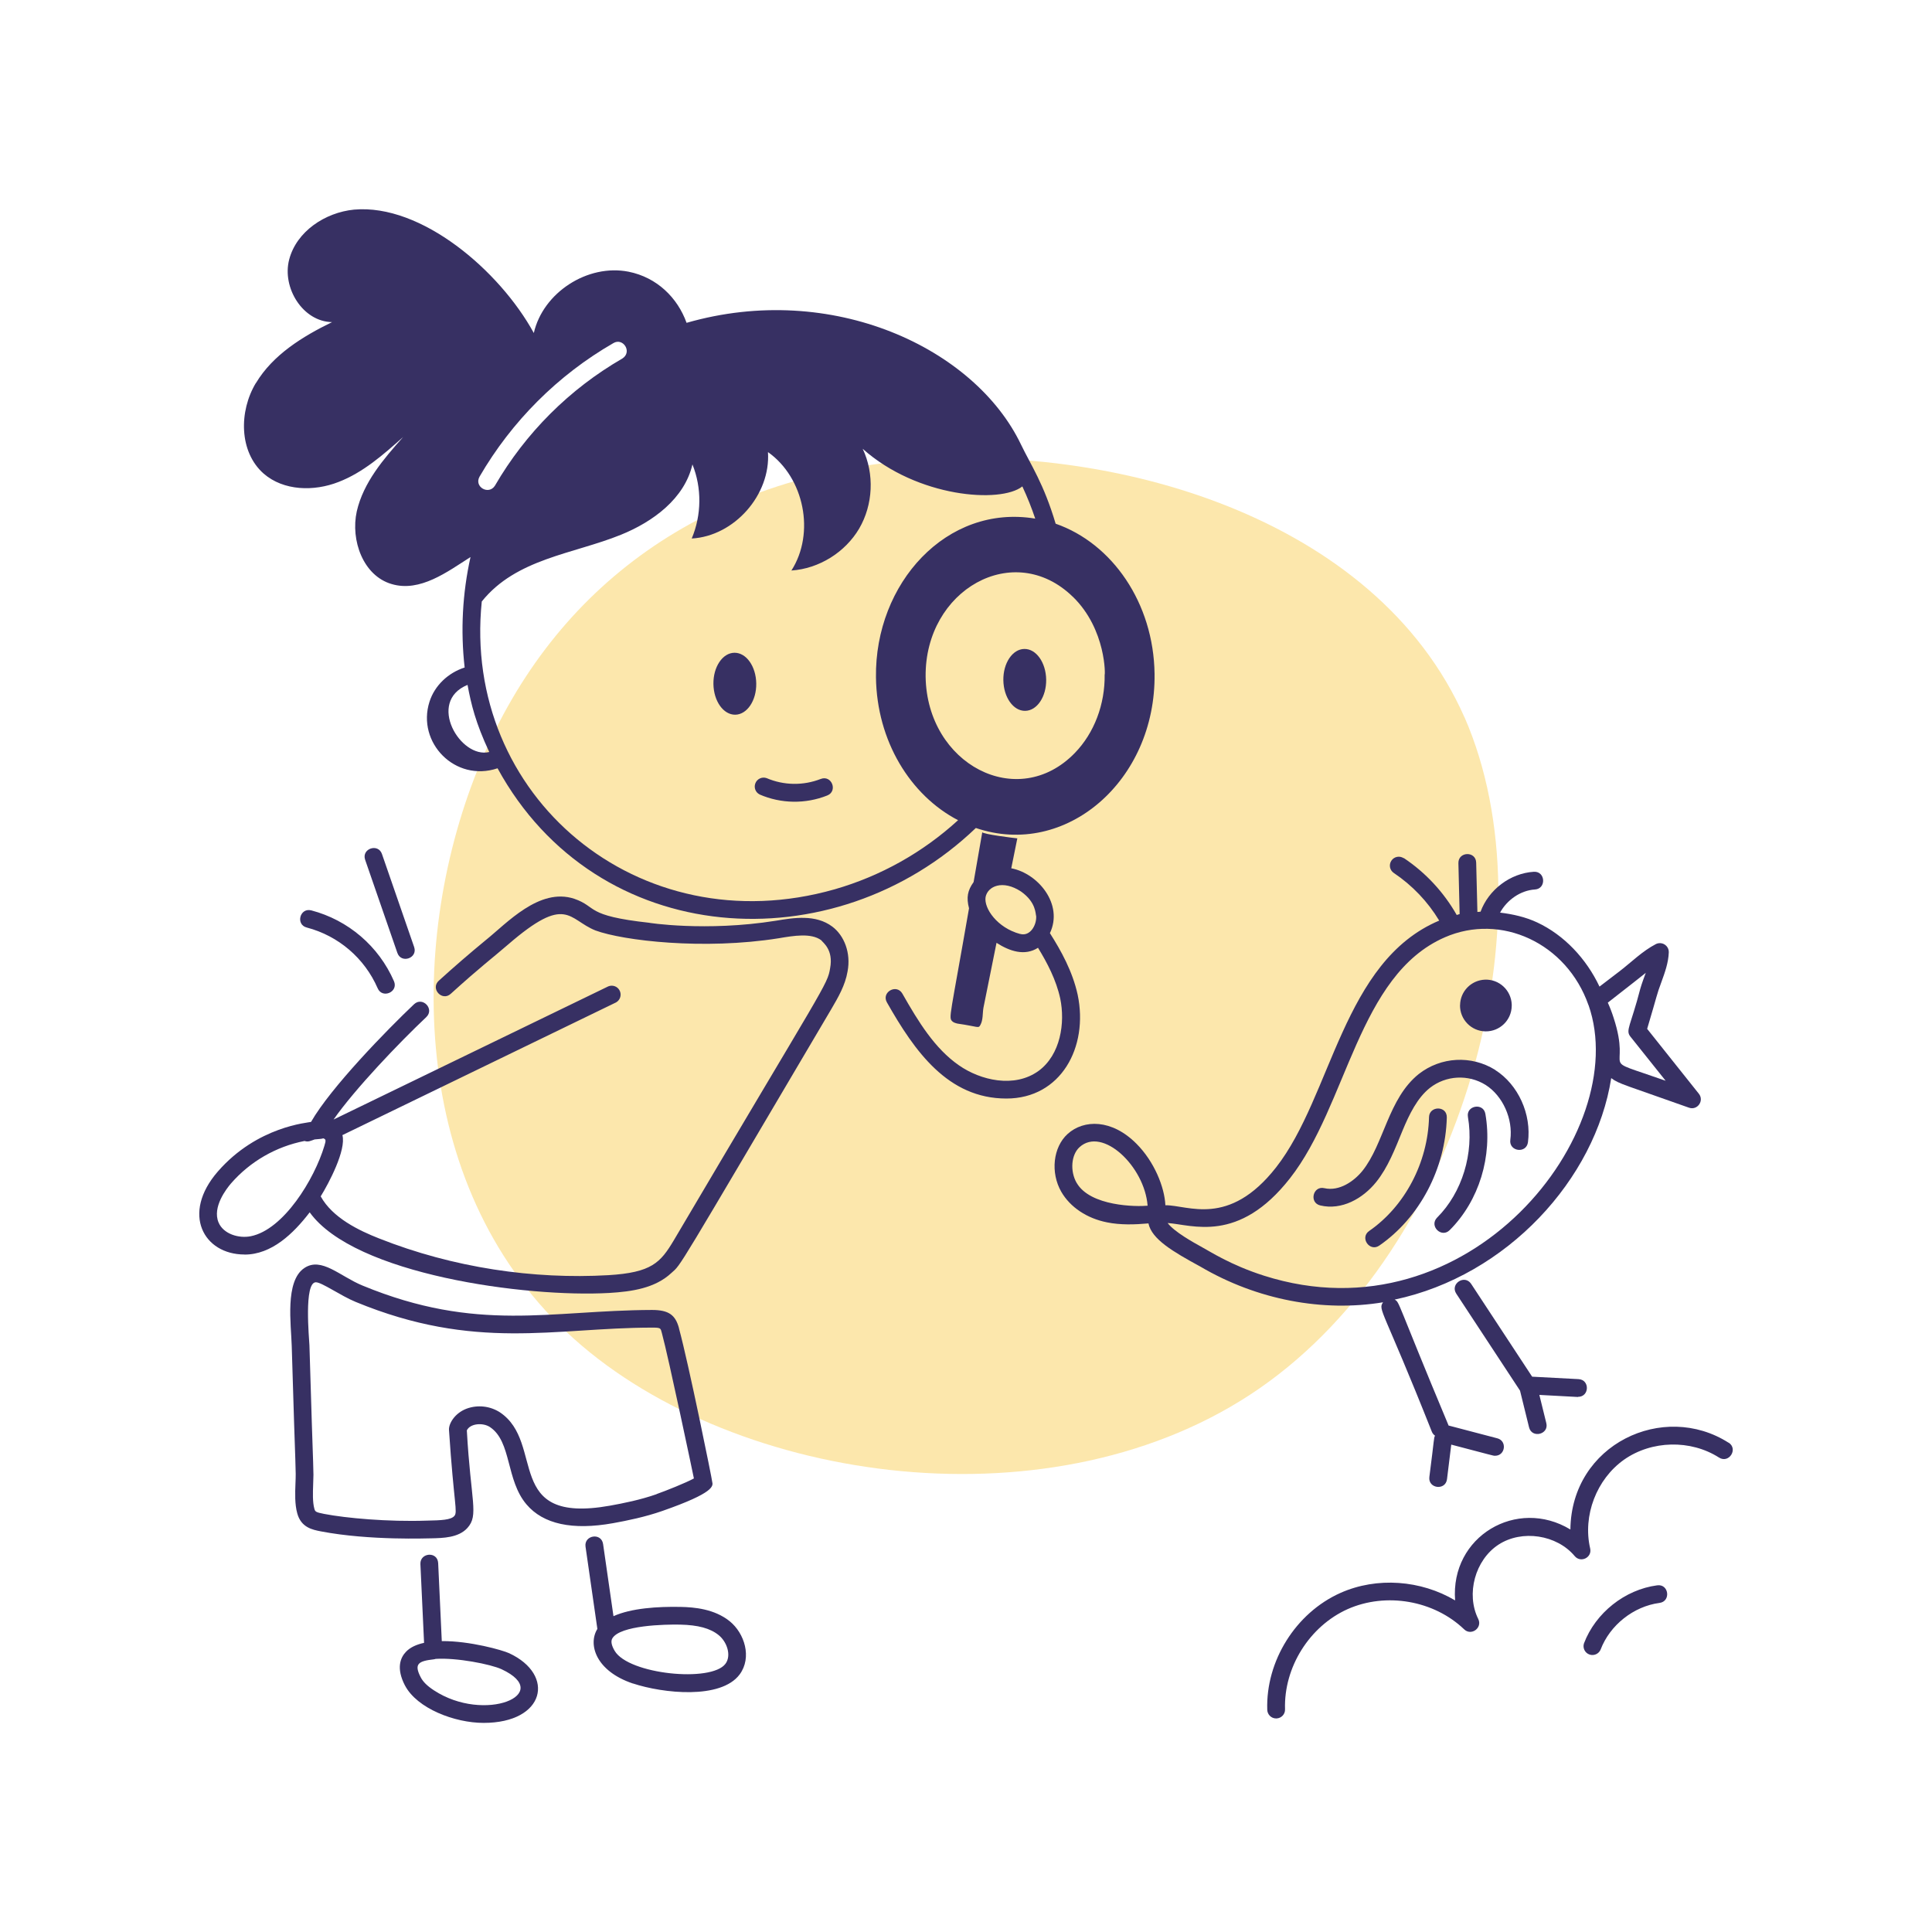 <?xml version="1.0" encoding="UTF-8"?><svg id="Layer_1" xmlns="http://www.w3.org/2000/svg" viewBox="0 0 300 300"><defs><style>.cls-1{fill:#fce7ac;}.cls-1,.cls-2{stroke-width:0px;}.cls-2{fill:#373063;}</style></defs><path class="cls-1" d="M227.42,111.4c13.65,31.25-.14,82.2-31.81,104.16-31.67,21.96-81.21,14.92-106.41-7.6-25.34-22.66-26.18-60.66-15.06-88.39,11.12-27.73,34.2-45.04,66.29-48,32.09-2.96,73.19,8.59,86.98,39.83Z"/><path class="cls-2" d="M39.74,59.46c-2.65,4.38-2.65,10.7,1.21,14.09,3.09,2.68,7.8,2.79,11.62,1.29,3.82-1.47,6.99-4.27,10.04-6.99-3.05,3.42-6.18,7.06-7.21,11.55-.99,4.49.99,10,5.41,11.29,4.42,1.32,8.69-1.93,12.25-4.19-1.25,5.63-1.56,11.42-.91,17.15-2.53.81-4.65,2.77-5.46,5.32-2.02,6.34,4,12.54,10.57,10.33,15.45,28.26,52.26,30.35,74.27,9.27,13.95,4.76,27.97-7.34,27.75-23.94-.15-11.02-6.59-20.26-15.36-23.31-1.86-6.25-3.84-9.09-5.38-12.29-7.17-14.99-29.34-25.4-51.93-18.9-1.4-3.9-4.6-7.06-9.01-7.94-6.36-1.25-13.28,3.24-14.71,9.52-5.31-9.69-17.45-20.09-27.91-19.16-4.49.44-8.94,3.38-10.08,7.76-1.14,4.38,2.13,9.64,6.66,9.71-4.6,2.24-9.19,5.08-11.81,9.45h0ZM72.6,106.35c.56,3.01,1.24,5.87,3.37,10.42-4.47,1.11-9.76-7.82-3.37-10.42ZM166.59,92.66c5.25,5.12,5.02,12.42,4.94,12.06.07,4.65-1.62,9.1-4.63,12.2-8.89,9.16-22.96,1.74-23.17-11.83-.15-13.51,13.71-21.34,22.86-12.42ZM107.52,72.11c1.47,3.64,1.43,7.87-.11,11.51,6.62-.37,12.28-6.8,11.84-13.42,5.63,3.97,7.36,12.58,3.64,18.39,4.3-.29,8.35-2.83,10.52-6.51,2.17-3.71,2.39-8.5.55-12.39,8.5,7.58,21.43,8.51,24.79,5.84.77,1.65,1.44,3.33,2,5-13.75-2.29-24.93,10.05-24.73,24.65.13,9.89,5.34,18.33,12.75,22.18-5.47,5-12.03,8.68-19.16,10.73-30.47,8.68-57.9-14.53-54.8-44.69,5.34-6.67,14.19-7.36,21.6-10.36,5-2.02,9.89-5.63,11.11-10.92h0ZM74.46,74.02c5-8.61,12.17-15.78,20.78-20.74,1.5-.91,2.99,1.36,1.4,2.39-8.21,4.74-15.03,11.55-19.79,19.75-.96,1.5-3.27.19-2.39-1.4h0Z"/><path class="cls-2" d="M114.17,110.98c1.84-.03,3.3-2.2,3.26-4.85-.04-2.66-1.55-4.79-3.39-4.77-1.84.02-3.3,2.2-3.26,4.85.04,2.66,1.55,4.79,3.39,4.77ZM161.28,166.28c-3.76,2.74-9.05,1.47-12.38-.86-3.75-2.6-6.29-6.75-8.78-11.13-.91-1.58-3.3-.22-2.4,1.36,4.3,7.58,9.46,14.93,18.55,14.93,8.46,0,12.78-7.97,11.07-16.12-.8-3.64-2.58-6.84-4.31-9.56,2.13-4.5-1.84-9.25-5.94-10.06-.02,0-.04,0-.06-.01l.94-4.65c-.3-.02-5.44-.65-5.44-.96l-1.35,7.75c-.93,1.29-1.15,2.38-.71,4.07-2.94,16.92-3.19,16.92-2.62,17.53.22.22.51.29.81.37,3.27.47,3.26.8,3.57.22.44-.77.33-1.84.48-2.68l2.03-10.08c2.05,1.32,4.39,2.09,6.44.77,1.43,2.33,2.82,4.98,3.45,7.87.79,3.79.06,8.73-3.36,11.25h0ZM158.41,145.03c-3.56-.95-5.65-3.99-5.37-5.73.32-1.68,2.65-2.75,5.51-.86,2.36,1.67,2.23,3.48,2.35,3.85.06,1.43-.98,3.16-2.49,2.73h0ZM37.97,194.81c4.21,0,7.57-3.24,10.12-6.56,6.94,9.67,33.61,13.25,46.5,12.52,3.52-.21,7.13-.73,9.67-3.11,1.6-1.43.36.46,24.82-40.96,1.07-1.83,2.17-3.71,2.53-5.86.55-2.88-.53-5.57-2.36-6.95-2.59-1.95-6.02-1.38-8.77-.92-10.93,1.75-20.06.28-19.65.32-10.09-1.11-8-2.46-11.66-3.73-5.43-1.79-10.5,3.83-13.74,6.42-2.48,2.04-4.91,4.14-7.29,6.3-1.35,1.22.5,3.27,1.85,2.04,4.72-4.28,6.55-5.61,8.89-7.64,9.13-7.9,9.32-3.91,13.58-2.2,4.32,1.59,16.82,3.07,28.47,1.21,2.35-.4,5.02-.84,6.58.3.26.37,1.94,1.47,1.39,4.36-.43,2.63-.71,2.32-24.28,42.26-2.06,3.44-3.41,5-10.19,5.4-11.53.66-24.04-1.13-35.6-5.72-3.05-1.2-7.19-3.17-9.03-6.52,1.26-2.04,3.99-7.2,3.37-9.51l42.5-20.61c.66-.38.9-1.22.52-1.89-.34-.61-1.08-.86-1.73-.6l-42.66,20.68c3.29-4.72,10.22-11.97,14.39-15.9,1.33-1.26-.57-3.25-1.9-2-4.21,3.99-12.93,12.93-15.99,18.27-.38.12-8.33.64-14.48,7.71-5.7,6.56-2.2,12.88,4.15,12.88h0ZM47.29,177.17c.6.2.94-.03,1.57-.24.77-.08,1.08-.07,1.33-.17.45.14.43.34.18,1.17-1.56,5.19-6.33,13.01-11.43,14.03-1.85.37-4.24-.33-5-2.13-1.01-2.4,1.24-5.26,1.95-6.09,2.96-3.39,6.97-5.7,11.39-6.57ZM98.29,261.41c4.66,1.54,13.64,2.51,16.56-1.4,1.95-2.63.77-6.4-1.55-8.27-2.36-1.9-5.48-2.18-7.63-2.22-3.52-.07-7.65.19-10.41,1.44l-1.61-11.19c-.26-1.84-2.98-1.4-2.73.39l1.84,12.78c-1.49,2.39-.25,6.55,5.53,8.48ZM105.62,252.27c2.77.06,4.66.57,5.96,1.62,1.3,1.04,2.03,3.17,1.07,4.46-2.19,2.95-15.05,1.64-17.2-2-.5-.84-.63-1.5-.37-1.94,1.2-2.04,8.18-2.19,10.55-2.14h0ZM62.89,261.73c1.87,3.56,7.7,5.8,12.21,5.8,9.54,0,11.19-7.46,3.96-10.82-1.01-.47-6.11-1.92-10.46-1.88l-.56-12.1c-.09-1.89-2.83-1.65-2.76.13l.57,12.24c-1.15.25-2.13.68-2.8,1.38-.86.89-1.58,2.53-.16,5.26h0ZM67.35,257.66c.11,0,.2-.05.31-.07,3.22-.21,8.53.82,10.23,1.61h0c8.25,3.85-2.65,8.45-10.53,3.26-1.02-.67-1.67-1.31-2.03-2.01-1.1-2.11-.33-2.52,2.02-2.79h0ZM232.17,166.13c-3.7-2.3-8.43-2.04-11.86.64-4.77,3.82-5.39,10.86-8.76,15.05-1.28,1.58-3.57,3.21-5.9,2.68-1.78-.42-2.41,2.26-.64,2.68,3.32.79,6.6-1.05,8.68-3.63,1.84-2.29,2.91-5.1,4.11-8.03,1.04-2.5,2.27-5.03,4.23-6.59,2.5-1.96,5.97-2.14,8.66-.46,2.66,1.69,4.27,5.27,3.83,8.53-.24,1.8,2.49,2.19,2.74.37.58-4.34-1.51-8.96-5.1-11.23h0Z"/><path class="cls-2" d="M221.9,173.45c-.18,7.08-3.75,13.85-9.29,17.69-1.51,1.04.08,3.31,1.57,2.27,6.26-4.33,10.28-11.95,10.48-19.89.04-1.87-2.71-1.82-2.76-.07h0ZM227.94,173.44c.97,5.62-.9,11.75-4.78,15.62-1.29,1.3.66,3.24,1.95,1.95,4.56-4.56,6.68-11.47,5.54-18.04-.3-1.8-3.03-1.32-2.71.47ZM226.71,156.08c-.03,2.22,1.74,4.04,3.96,4.07,2.22.03,4.04-1.74,4.07-3.96,0-.07,0-.15,0-.22-.09-2.22-1.96-3.94-4.17-3.85-2.13.09-3.82,1.82-3.85,3.95ZM245.04,216.9c1.78,0,1.85-2.66.07-2.75l-7.2-.38-9.47-14.41c-1.01-1.52-3.31-.01-2.31,1.52l9.9,15.06,1.4,5.69c.43,1.77,3.12,1.11,2.68-.65l-1.08-4.38,5.94.32h.07,0Z"/><path class="cls-2" d="M217.96,133.26c-.63-.42-1.49-.25-1.91.39s-.25,1.49.39,1.91c2.86,1.92,5.26,4.44,7.04,7.39-15,6.32-16.63,27.2-25.33,38.32-7.36,9.39-13.71,5.83-17.19,5.88-.13-2.84-1.74-6.79-4.48-9.54-3.83-3.86-8.19-3.81-10.71-1.52-2.25,2.05-2.68,5.99-.98,8.96,1.38,2.4,3.98,4.14,7.12,4.76,2.06.42,4.32.35,6.42.16.51,2.46,3.81,4.39,8.05,6.7,8.87,5.22,19.1,7.08,28.38,5.55-.82,1.2-.04.89,7.59,20.13.1.23.27.44.48.58-.22.46-.06.11-.88,6.42-.22,1.81,2.51,2.15,2.74.34l.66-5.37c6.41,1.66,6.44,1.73,6.8,1.73,1.61,0,1.9-2.31.35-2.71l-7.58-1.99s0-.04-.01-.06c-8.2-19.61-7.53-19.02-8.35-19.49,17.45-3.69,31.17-18.71,33.63-34.39,1.24.93,2.08,1.03,12.07,4.59,1.31.47,2.4-1.08,1.54-2.16l-8.03-10.08c1.66-5.56,1.42-5.14,2.22-7.29.53-1.46,1.08-2.97,1.14-4.59.03-.76-.57-1.4-1.33-1.43-.24,0-.47.04-.68.15-2.07,1.07-3.82,2.82-5.56,4.16l-3.19,2.44c-2.05-4.34-5.49-8-9.67-9.96-1.82-.85-3.79-1.29-5.77-1.53,1.08-1.97,3.17-3.45,5.41-3.59,1.81-.11,1.65-2.87-.18-2.75-3.65.23-7.01,2.78-8.26,6.2-.17,0-.33.04-.49.04l-.19-7.65c-.04-1.84-2.8-1.75-2.76.07l.19,7.91c-.15.03-.3.1-.45.14-2.02-3.55-4.83-6.58-8.23-8.85h0ZM167.18,183.68c-1.05-1.83-.85-4.37.45-5.55,3.55-3.24,10.1,2.97,10.57,9.09-1.72.17-8.91.12-11.02-3.55ZM255.56,151.05c-.16.41-.63,1.69-.85,2.46-1.5,5.79-2.32,6.45-1.56,7.43l5.49,6.88c-11.12-3.93-5.1-.72-8.09-9.81-.25-.79-.55-1.57-.89-2.32,3.16-2.45,5.66-4.44,5.9-4.63h0ZM246.67,156.08c6.87,19.61-18.48,52.16-50.39,42.01-5.24-1.67-8.48-3.82-9.6-4.41-1.46-.81-4.32-2.39-5.37-3.77,3.78.25,11,3.27,19-6.95,8.94-11.41,10.55-31.52,24.03-37.41,8.7-3.81,18.93.86,22.32,10.53h0ZM48.32,141.36c-1.77-.44-2.45,2.23-.67,2.67,4.91,1.29,8.96,4.76,10.99,9.42.71,1.68,3.25.6,2.54-1.08-2.37-5.45-7.11-9.5-12.85-11.01h0ZM64.31,147.06l-5-14.45c-.59-1.72-3.21-.83-2.61.9l5,14.45c.6,1.73,3.2.82,2.61-.9ZM268.42,224.03c-10.12-6.47-24.43.22-24.57,13.47-8.3-5.03-18.67,1.06-17.9,11.01-5.3-3.15-12.14-3.69-17.81-1.16-6.94,3.1-11.61,10.57-11.36,18.16.03.74.63,1.33,1.38,1.33h.05c.76-.03,1.36-.66,1.33-1.42-.21-6.51,3.79-12.9,9.73-15.56,5.96-2.64,13.38-1.36,18.08,3.14,1.1,1.07,2.88-.22,2.19-1.61-1.93-3.89-.48-9.17,3.15-11.54,3.64-2.37,9.05-1.54,11.83,1.78.92,1.11,2.73.23,2.4-1.19-1.18-5.1.99-10.76,5.26-13.78,4.28-3.01,10.34-3.15,14.75-.33,1.54.98,3.02-1.34,1.49-2.32h0ZM248.54,256.15c1.44-3.8,5.12-6.72,9.15-7.25,1.81-.24,1.45-2.99-.37-2.73-5.01.66-9.57,4.28-11.36,9.01-.24.72.15,1.5.87,1.74.68.23,1.43-.11,1.71-.77ZM159.19,110.38c1.84-.02,3.3-2.2,3.26-4.85s-1.55-4.79-3.39-4.76c-1.84.02-3.3,2.2-3.26,4.85.04,2.66,1.55,4.79,3.39,4.76ZM105.44,206.26c-.55-2.06-1.58-2.85-4.2-2.85-15.85.05-27.11,3.57-44.95-3.79-3.5-1.44-6.37-4.49-9.02-2.73-3.07,2.03-2.06,8.8-1.97,12.12.61,20.9.68,18.76.58,21.33-.06,1.51-.12,3.23.28,4.66.6,2.2,2.37,2.54,3.66,2.79,7.59,1.46,16.81,1.07,17.17,1.08,1.78-.04,4.21-.08,5.59-1.61,1.8-2,.53-4.06-.09-15.15.51-1.08,2.49-1.25,3.6-.51,3.38,2.27,2.44,8.22,5.67,12.01,2.6,3.06,7.12,4.04,13.43,2.91,2.16-.39,4.98-.96,7.69-1.91,8.09-2.83,7.87-3.87,7.71-4.52,0-.31-3.66-18.34-5.16-23.83h0ZM101.97,232.01c-2.53.89-5.2,1.42-7.26,1.79-16.66,2.97-9.95-9.73-17.09-14.5-1.53-.98-3.44-1.19-5.15-.57-1.89.71-2.82,2.37-2.75,3.32.77,11.61,1.39,12.73.82,13.36-.54.6-2.01.67-4.22.71-6.11.21-12.61-.39-15.98-1.04-1.33-.26-1.4-.35-1.53-.82-.28-1.03-.23-2.45-.18-3.82.1-2.83.07.68-.58-21.53-.04-1.03-.89-9.8,1-9.8.92,0,3.9,2.12,6.18,3.05,18.57,7.66,30.83,4.02,45.91,3.99,1.54-.01,1.42.09,1.63.82,1.05,3.85,4.91,22.22,4.98,22.6-1.21.67-4.45,1.96-5.8,2.43h0ZM117.94,123.36c3.32,1.45,7.15,1.51,10.52.16,1.67-.67.69-3.23-1.03-2.56-2.7,1.05-5.71,1.01-8.38-.13-.72-.26-1.51.11-1.77.83-.24.66.05,1.39.67,1.7h0Z"/></svg>
